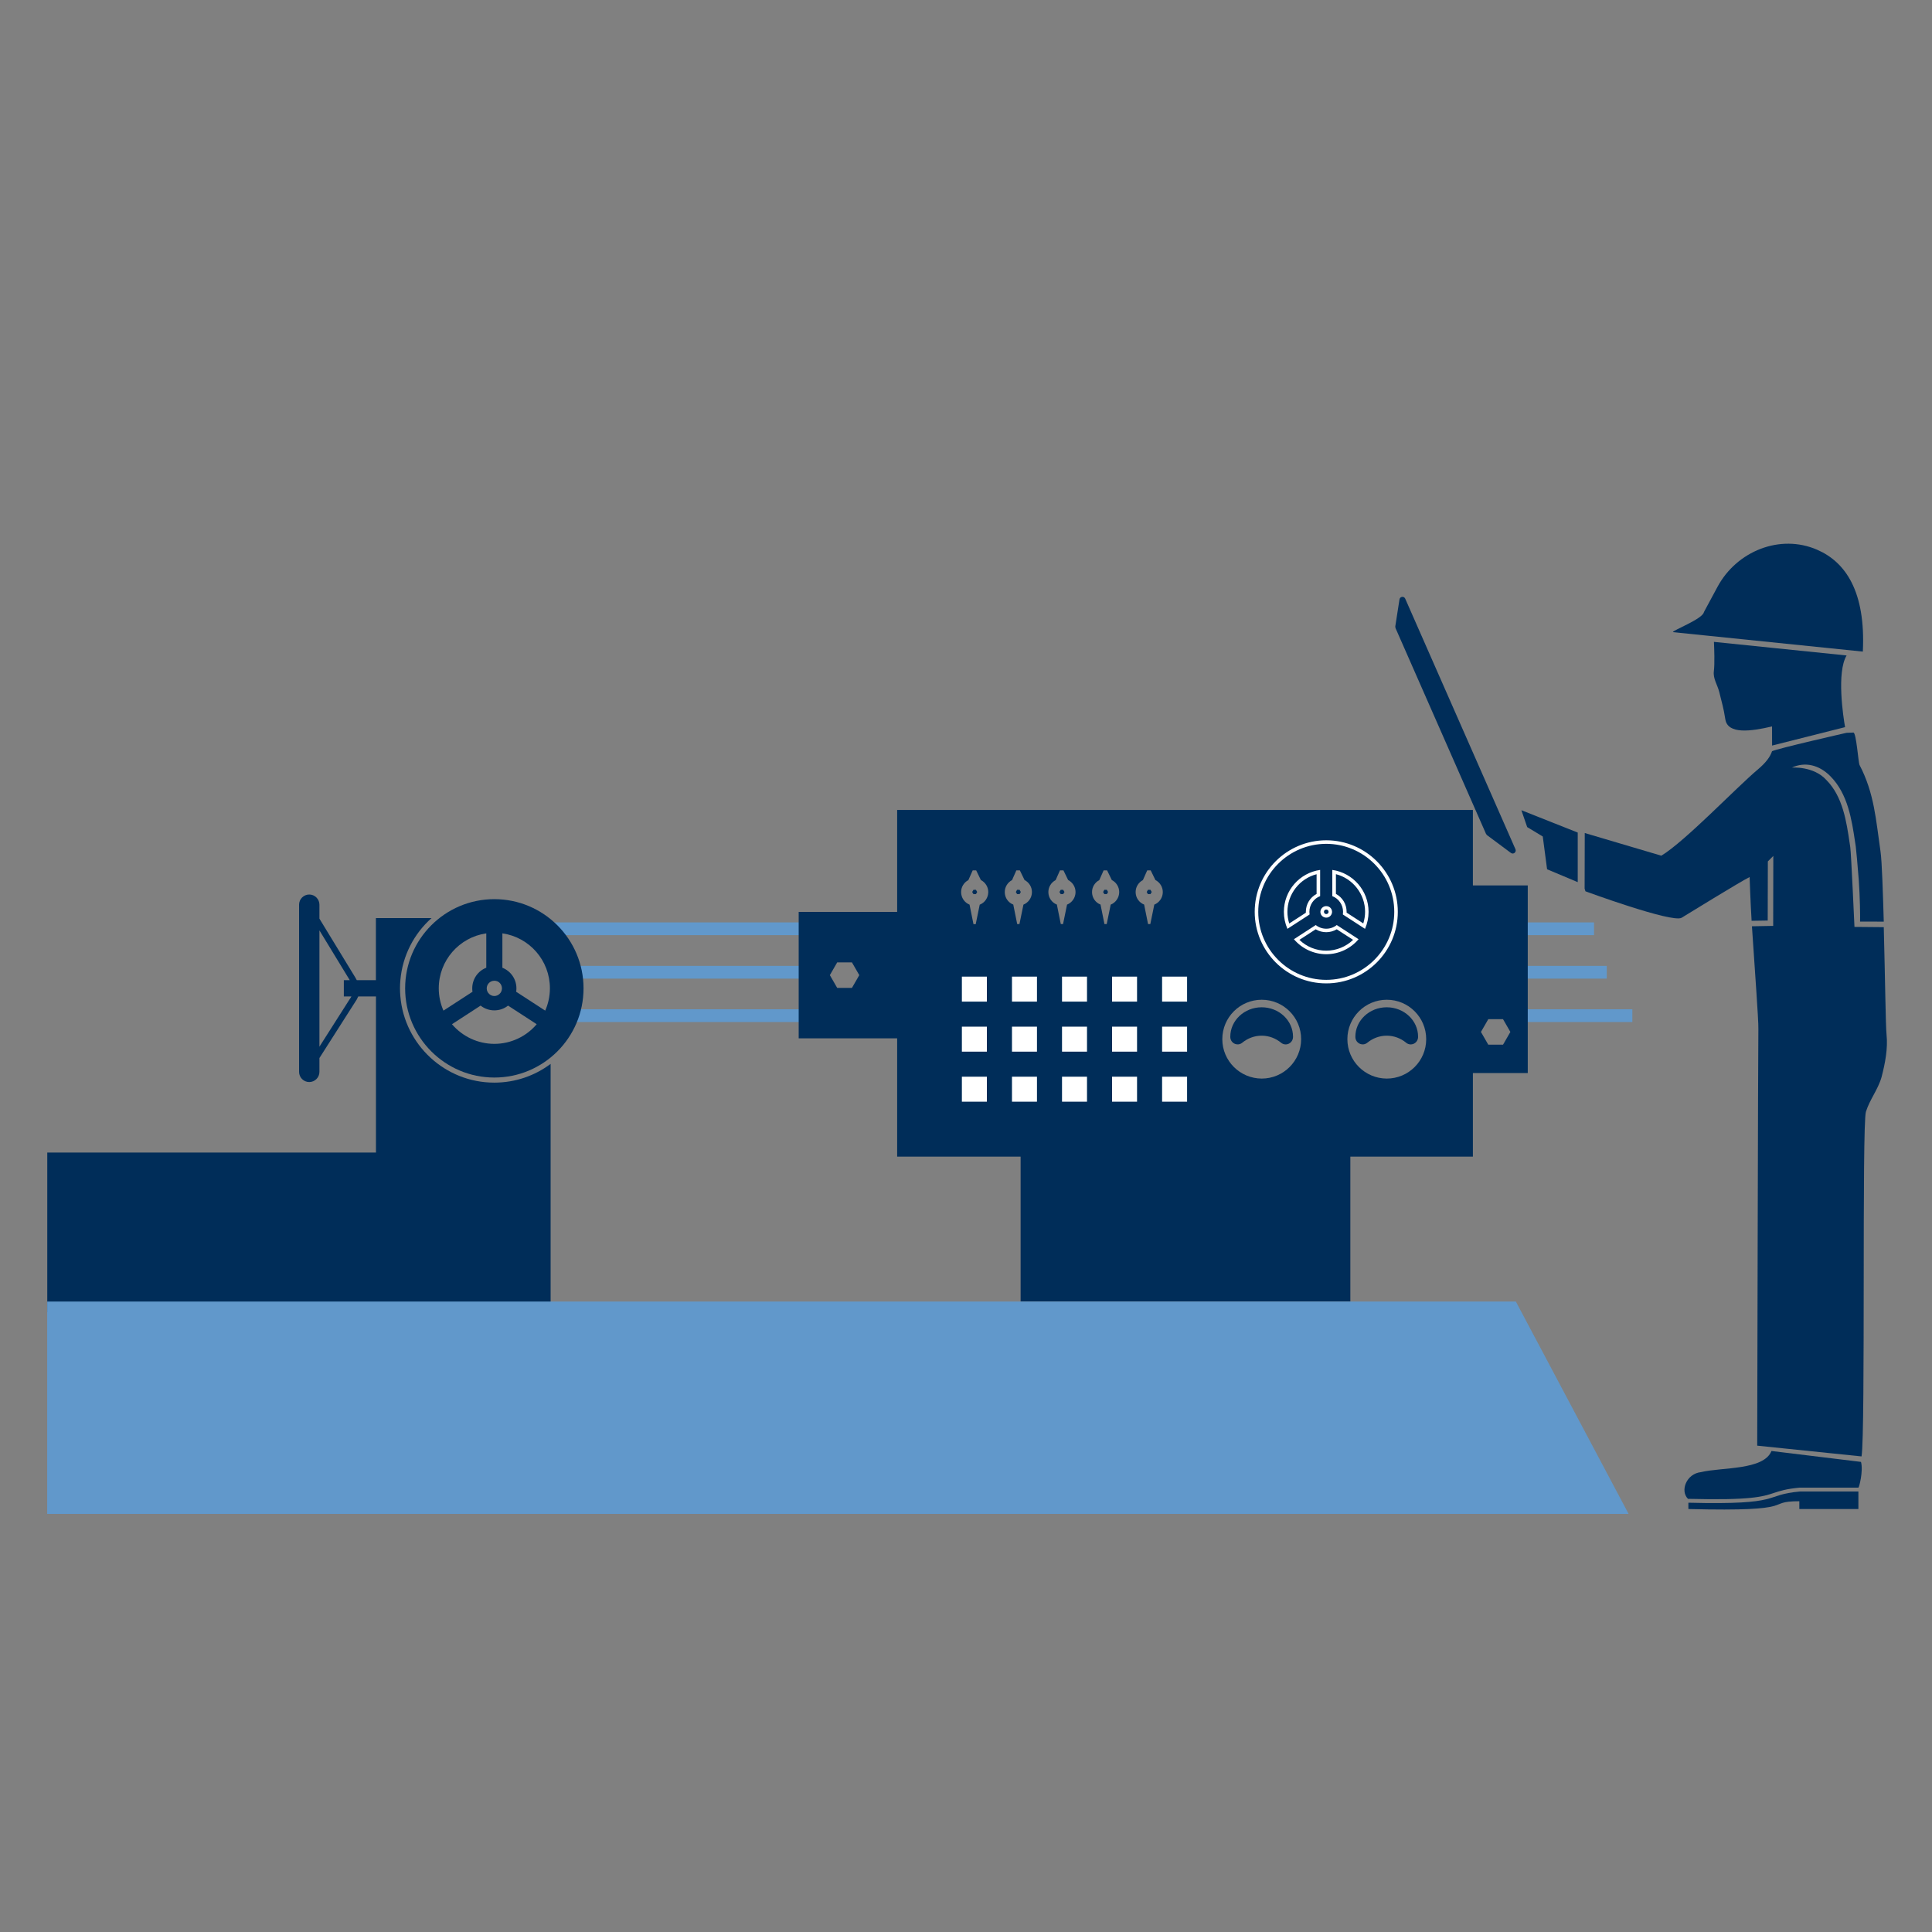 <?xml version="1.0" encoding="UTF-8"?> <!-- Generator: Adobe Illustrator 25.2.1, SVG Export Plug-In . SVG Version: 6.00 Build 0) --> <svg xmlns="http://www.w3.org/2000/svg" xmlns:xlink="http://www.w3.org/1999/xlink" version="1.1" id="Layer_1" x="0px" y="0px" viewBox="0 0 300 300" style="enable-background:new 0 0 300 300;" xml:space="preserve"><rect x="0" y="0" width="300" height="300" fill="#808080" stroke="none"/> <style type="text/css"> .st0{fill-rule:evenodd;clip-rule:evenodd;fill:#002D59;} .st1{fill:#002D59;} .st2{fill:#6198CB;} .st3{fill:#FFFFFF;} </style> <path class="st0" d="M262.17,233.34v0.98c17.76,0.45,11.57-1.21,17.23-1.21l0,1.21h9.17v-2.72h-9.07 C273.59,232.13,277.13,233.72,262.17,233.34z"></path> <path class="st1" d="M7.34,178.97v24.78h78.16V165.2c-2.44,1.83-5.47,2.91-8.75,2.91c-7.65,0-13.94-5.9-14.58-13.38 c-0.04-0.42-0.06-0.84-0.06-1.26c0-0.43,0.02-0.85,0.06-1.27c0.33-3.82,2.13-7.23,4.84-9.64h-8.64v9.64H55.4 c-0.07-0.13-0.14-0.26-0.22-0.4l-5.58-9.15v-2.17c0-0.87-0.71-1.58-1.58-1.58s-1.58,0.71-1.58,1.58v25.96 c0,0.87,0.71,1.58,1.58,1.58s1.58-0.71,1.58-1.58v-2.15l5.42-8.5c0.27-0.38,0.47-0.73,0.61-1.06h2.75v24.24H7.34z M53.39,152.2v2.53 h1.18c-0.09,0.17-0.21,0.34-0.34,0.53l-4.63,7.27v-18.06l4.71,7.73H53.39z"></path> <rect x="85.63" y="143.23" class="st2" width="38.99" height="1.98"></rect> <rect x="85.63" y="149.98" class="st2" width="38.99" height="1.98"></rect> <rect x="85.63" y="156.72" class="st2" width="38.99" height="1.98"></rect> <rect x="236.29" y="143.23" class="st2" width="11.23" height="1.98"></rect> <rect x="236.29" y="149.98" class="st2" width="13.21" height="1.98"></rect> <rect x="236.29" y="156.72" class="st2" width="17.18" height="1.98"></rect> <path class="st0" d="M266.14,99.67c0.05,1.06,0.13,3.45-0.01,4.52c-0.16,1.21,0.56,2.13,0.84,3.28c0.46,1.92,0.63,2.28,0.94,4.23 c0.38,2.36,3.97,1.87,7.25,1.1l0.01,2.97c0.46-0.11,11.28-2.85,11.33-2.86c-0.28-1.62-1.34-8.48,0.24-11.13L266.14,99.67z"></path> <path class="st0" d="M292.94,160.63c-0.14-1.36-0.22-8.84-0.43-16.66l-4.55-0.04c0,0-0.51-11.41-0.65-12.37l-0.09-0.6 c-0.5-3.41-1.08-7.28-3.62-9.84c-1.99-2.2-5.36-1.93-5.36-1.93c2.02-0.93,4.2-0.45,5.97,1.33c2.74,2.76,3.33,6.77,3.86,10.31 l0.09,0.59c0.06,0.43,0.29,2.87,0.47,5.24c0.19,2.61,0.23,5.82,0.2,6.44l3.68,0.01c-0.12-3.95-0.27-9.34-0.51-10.93 c-0.71-4.87-0.95-9-3.26-13.41c-0.17-0.32-0.5-5.06-0.95-5.02c-0.25,0.02-1.06,0.04-1.06,0.04s-10.79,2.45-11.57,2.86 c-0.26,0.79-0.86,1.7-2.19,2.82c-3.32,2.78-11.29,11.16-15,13.4l-11.89-3.52l-0.02,8.64c0.04,0.14,0.08,0.28,0.13,0.41 c0,0,13.37,4.92,14.91,4.12c0.11-0.06,9.36-5.77,10.58-6.33c0,0,0.13,3.96,0.31,6.79c1.39-0.02,2.12-0.04,2.5-0.04 c0-1.1,0.01-5.98,0.02-9.18l0.85-0.85c-0.01,3.99-0.02,10.86-0.02,10.86s-1.74,0.03-3.3,0.06c0.42,6.53,1.04,14.57,1,15.97 c-0.05,1.93-0.18,64.68-0.18,64.68l16.2,1.67c0.63-3.72,0.04-51.48,0.68-53.52c0.6-1.92,1.88-3.44,2.43-5.39 C292.72,165.12,293.17,162.83,292.94,160.63z"></path> <path class="st0" d="M288.96,227l-13.88-1.69c-0.01,0-0.01,0-0.01,0.01c-1.22,3-7.7,2.49-10.94,3.27c-2.27,0.24-3.29,2.91-2.01,4.16 c0.02,0,0.04-0.01,0.07-0.01c9.74,0.25,11.55-0.35,13.27-0.92c0.94-0.31,1.91-0.63,3.99-0.82l9.12,0c0.11,0,0.78-2.57,0.41-3.98 C288.97,227.01,288.97,227,288.96,227z"></path> <polygon class="st0" points="239.56,129.89 240.23,134.98 244.99,136.98 244.99,129.28 236.24,125.81 237.14,128.43 "></polygon> <path class="st0" d="M289.26,101.18c0.46-9.36-2.71-13.91-7.08-15.81c-5.76-2.52-12.5,0.21-15.48,5.74l-2.12,3.94 c-0.17,1.07-4.99,2.88-4.8,3.11L289.26,101.18"></path> <path class="st0" d="M230.75,129.49l0.15,0.19l3.71,2.76c0.39,0.29,0.9-0.12,0.71-0.57l-17.12-38.91c-0.19-0.43-0.82-0.35-0.89,0.12 l-0.65,4.18l0.03,0.26L230.75,129.49z"></path> <rect x="158.48" y="178.92" class="st1" width="51.2" height="23.17"></rect> <polygon class="st2" points="7.33,235.08 252.89,235.08 235.38,202.1 7.33,202.1 "></polygon> <path class="st1" d="M124.02,141.6v19.63h15.63V141.6H124.02z M128.86,151.42l1.14-1.98h2.29l1.14,1.98l-1.14,1.98h-2.29 L128.86,151.42z"></path> <path class="st1" d="M227.26,137.49v29.13h9.97v-29.13H227.26z M229.96,160.24l1.14-1.98h2.29l1.14,1.98l-1.14,1.98h-2.29 L229.96,160.24z"></path> <path class="st1" d="M195.91,156.41c2.69,0,4.87,2.05,4.87,4.57c0,0.01,0,0.02,0,0.03c-0.01,0.99-1.12,1.52-1.86,0.9 c-0.83-0.68-1.87-1.09-3.01-1.09c-1.14,0-2.18,0.41-3.01,1.09c-0.74,0.61-1.85,0.09-1.86-0.9c0-0.01,0-0.02,0-0.03 C191.04,158.46,193.23,156.41,195.91,156.41z"></path> <path class="st1" d="M215.33,156.41c2.69,0,4.87,2.05,4.87,4.57c0,0.01,0,0.02,0,0.03c-0.01,0.99-1.12,1.52-1.86,0.9 c-0.83-0.68-1.87-1.09-3.01-1.09c-1.14,0-2.18,0.41-3.01,1.09c-0.74,0.61-1.85,0.09-1.86-0.9c0-0.01,0-0.02,0-0.03 C210.46,158.46,212.64,156.41,215.33,156.41z"></path> <polygon class="st1" points="178.64,138.17 178.84,138.51 178.64,138.84 178.25,138.84 178.06,138.51 178.25,138.17 "></polygon> <polygon class="st1" points="158.32,138.17 158.51,138.51 158.32,138.84 157.93,138.84 157.74,138.51 157.93,138.17 "></polygon> <polygon class="st1" points="151.16,138.84 150.96,138.51 151.16,138.17 151.54,138.17 151.74,138.51 151.54,138.84 "></polygon> <polygon class="st1" points="165.09,138.17 165.29,138.51 165.09,138.84 164.71,138.84 164.51,138.51 164.71,138.17 "></polygon> <path class="st1" d="M139.31,125.77v53.83h89.4v-53.83H139.31z M209.22,161.36c0-3.38,2.74-6.12,6.12-6.12 c3.38,0,6.12,2.74,6.12,6.12s-2.74,6.12-6.12,6.12C211.95,167.47,209.22,164.73,209.22,161.36z M189.8,161.36 c0-3.38,2.74-6.12,6.12-6.12c3.38,0,6.12,2.74,6.12,6.12s-2.74,6.12-6.12,6.12C192.54,167.47,189.8,164.73,189.8,161.36z M176.34,138.52c0-0.81,0.46-1.51,1.13-1.86l0.67-1.51h0.54l0.73,1.5c0.68,0.35,1.15,1.06,1.15,1.87c0,0.88-0.55,1.64-1.32,1.95 l-0.62,3.02h-0.35l-0.61-3.03C176.89,140.16,176.34,139.41,176.34,138.52z M169.57,138.52c0-0.81,0.46-1.51,1.13-1.86l0.67-1.51 h0.54l0.73,1.5c0.68,0.35,1.15,1.06,1.15,1.87c0,0.88-0.55,1.64-1.32,1.95l-0.62,3.02h-0.35l-0.61-3.03 C170.11,140.16,169.57,139.41,169.57,138.52z M162.79,138.52c0-0.81,0.46-1.51,1.13-1.86l0.67-1.51h0.54l0.73,1.5 c0.68,0.35,1.15,1.06,1.15,1.87c0,0.88-0.55,1.64-1.32,1.95l-0.62,3.02h-0.35l-0.61-3.03C163.34,140.16,162.79,139.41,162.79,138.52 z M156.02,138.52c0-0.81,0.46-1.51,1.13-1.86l0.67-1.51h0.54l0.73,1.5c0.68,0.35,1.15,1.06,1.15,1.87c0,0.88-0.55,1.64-1.32,1.95 l-0.62,3.02h-0.35l-0.61-3.03C156.56,140.16,156.02,139.41,156.02,138.52z M152.13,140.48l-0.62,3.02h-0.35l-0.61-3.03 c-0.77-0.31-1.31-1.07-1.31-1.95c0-0.81,0.46-1.51,1.13-1.86l0.67-1.51h0.54l0.73,1.5c0.68,0.35,1.15,1.06,1.15,1.87 C153.45,139.41,152.91,140.17,152.13,140.48z"></path> <polygon class="st1" points="171.87,138.17 172.06,138.51 171.87,138.84 171.48,138.84 171.29,138.51 171.48,138.17 "></polygon> <path class="st1" d="M76.76,167.32c7.64,0,13.85-6.21,13.85-13.85c0-7.64-6.21-13.85-13.85-13.85c-7.64,0-13.85,6.21-13.85,13.85 C62.91,161.1,69.12,167.32,76.76,167.32z M75.51,150.27c-1.3,0.5-2.18,1.76-2.18,3.2c0,0.18,0.01,0.36,0.04,0.53l-4.51,2.93 c-0.48-1.09-0.73-2.27-0.73-3.46c0-4.33,3.18-7.93,7.38-8.54V150.27z M77.94,153.47c0,0.02,0,0.03,0,0.05 c-0.01,0.33-0.16,0.63-0.39,0.83c-0.21,0.19-0.49,0.31-0.79,0.31c-0.31,0-0.58-0.12-0.79-0.31c-0.23-0.21-0.38-0.5-0.39-0.83 c0-0.02,0-0.03,0-0.05c0-0.49,0.3-0.91,0.73-1.09c0.14-0.06,0.29-0.09,0.46-0.09c0.16,0,0.31,0.03,0.46,0.09 C77.64,152.55,77.94,152.98,77.94,153.47z M84.66,156.93L80.15,154c0.03-0.18,0.04-0.35,0.04-0.53c0-1.44-0.89-2.69-2.18-3.2v-5.34 c4.2,0.61,7.38,4.21,7.38,8.54C85.39,154.66,85.14,155.84,84.66,156.93z M76.76,162.09c-2.54,0-4.94-1.13-6.58-3.05l4.45-2.89 c0.6,0.48,1.35,0.74,2.13,0.74c0.78,0,1.53-0.26,2.13-0.74l4.45,2.89C81.7,160.97,79.3,162.09,76.76,162.09z"></path> <g> <path class="st1" d="M205.94,152.43c-5.98,0-10.84-4.86-10.84-10.84s4.86-10.84,10.84-10.84s10.84,4.86,10.84,10.84 S211.92,152.43,205.94,152.43z M201.34,145.9c1.19,1.27,2.85,2,4.6,2c1.75,0,3.41-0.72,4.6-2l-2.97-1.92 c-0.48,0.33-1.05,0.51-1.63,0.51s-1.16-0.18-1.63-0.51L201.34,145.9z M204.71,135.4c-2.92,0.57-5.08,3.18-5.08,6.19 c0,0.76,0.14,1.52,0.41,2.23l3.02-1.96c-0.01-0.09-0.01-0.18-0.01-0.27c0-1.14,0.65-2.15,1.67-2.62V135.4z M211.84,143.82 c0.27-0.71,0.41-1.47,0.41-2.23c0-3.01-2.16-5.61-5.08-6.19v3.57c1.02,0.47,1.67,1.48,1.67,2.62c0,0.09,0,0.18-0.01,0.27 L211.84,143.82z M205.94,140.96c-0.08,0-0.17,0.02-0.24,0.05c-0.23,0.1-0.38,0.33-0.38,0.58c0.01,0.19,0.08,0.35,0.21,0.47 c0.12,0.1,0.27,0.16,0.42,0.16c0.15,0,0.3-0.06,0.42-0.16c0.13-0.11,0.2-0.27,0.21-0.44c0-0.28-0.15-0.51-0.39-0.6 C206.1,140.98,206.02,140.96,205.94,140.96z"></path> <path class="st3" d="M205.94,131.03c5.82,0,10.56,4.74,10.56,10.56c0,5.82-4.74,10.56-10.56,10.56c-5.83,0-10.56-4.74-10.56-10.56 C195.37,135.77,200.11,131.03,205.94,131.03 M211.96,144.23c0.36-0.83,0.55-1.73,0.55-2.64c0-3.3-2.43-6.05-5.63-6.51v4.07 c0.99,0.38,1.67,1.34,1.67,2.44c0,0.14-0.01,0.27-0.03,0.41L211.96,144.23 M199.91,144.23l3.44-2.23 c-0.02-0.13-0.03-0.27-0.03-0.41c0-1.1,0.68-2.06,1.67-2.44v-4.07c-3.2,0.46-5.63,3.21-5.63,6.51 C199.36,142.5,199.55,143.4,199.91,144.23 M205.94,142.49c0.23,0,0.44-0.09,0.6-0.23c0.17-0.16,0.29-0.38,0.3-0.63 c0-0.01,0-0.02,0-0.03c0-0.38-0.23-0.7-0.55-0.83c-0.11-0.04-0.22-0.07-0.35-0.07c-0.12,0-0.24,0.02-0.35,0.07 c-0.33,0.14-0.56,0.46-0.56,0.83c0,0.01,0,0.02,0,0.03c0.01,0.25,0.12,0.48,0.3,0.63C205.49,142.4,205.71,142.49,205.94,142.49 M205.94,144.21c-0.6,0-1.17-0.2-1.63-0.57l-3.39,2.2c1.25,1.47,3.08,2.33,5.02,2.33c1.94,0,3.77-0.86,5.02-2.33l-3.39-2.2 C207.11,144.01,206.54,144.21,205.94,144.21 M205.94,130.48c-6.13,0-11.11,4.98-11.11,11.11s4.98,11.11,11.11,11.11 s11.11-4.98,11.11-11.11S212.07,130.48,205.94,130.48L205.94,130.48z M207.44,138.8v-3.06c2.62,0.67,4.53,3.08,4.53,5.84 c0,0.61-0.1,1.22-0.28,1.81l-2.59-1.68c0-0.04,0-0.09,0-0.13C209.1,140.4,208.46,139.35,207.44,138.8L207.44,138.8z M200.19,143.4 c-0.18-0.58-0.28-1.2-0.28-1.81c0-2.76,1.91-5.17,4.53-5.84v3.06c-1.02,0.54-1.67,1.6-1.67,2.79c0,0.04,0,0.09,0,0.13L200.19,143.4 L200.19,143.4z M205.94,141.94c-0.11,0-0.19-0.05-0.24-0.09c-0.07-0.06-0.11-0.15-0.12-0.25c0-0.16,0.08-0.29,0.22-0.34 c0.04-0.02,0.09-0.03,0.14-0.03c0.05,0,0.09,0.01,0.14,0.03c0.13,0.06,0.22,0.18,0.22,0.33c0,0.11-0.05,0.2-0.12,0.26 C206.13,141.89,206.05,141.94,205.94,141.94L205.94,141.94z M205.94,144.75c0.58,0,1.14-0.16,1.63-0.45l2.54,1.64 c-1.12,1.07-2.61,1.68-4.17,1.68c-1.56,0-3.05-0.6-4.17-1.68l2.53-1.64C204.79,144.6,205.36,144.75,205.94,144.75L205.94,144.75z"></path> </g> <rect x="149.36" y="151.65" class="st3" width="3.88" height="3.88"></rect> <rect x="149.36" y="159.42" class="st3" width="3.88" height="3.88"></rect> <rect x="149.36" y="167.19" class="st3" width="3.88" height="3.88"></rect> <rect x="157.14" y="151.65" class="st3" width="3.88" height="3.88"></rect> <rect x="157.14" y="159.42" class="st3" width="3.88" height="3.88"></rect> <rect x="157.14" y="167.19" class="st3" width="3.88" height="3.88"></rect> <rect x="164.91" y="151.65" class="st3" width="3.88" height="3.88"></rect> <rect x="164.91" y="159.42" class="st3" width="3.88" height="3.88"></rect> <rect x="164.91" y="167.19" class="st3" width="3.88" height="3.88"></rect> <rect x="172.68" y="151.65" class="st3" width="3.88" height="3.88"></rect> <rect x="172.68" y="159.42" class="st3" width="3.88" height="3.88"></rect> <rect x="172.68" y="167.19" class="st3" width="3.88" height="3.88"></rect> <rect x="180.45" y="151.65" class="st3" width="3.88" height="3.88"></rect> <rect x="180.45" y="159.42" class="st3" width="3.88" height="3.88"></rect> <rect x="180.45" y="167.19" class="st3" width="3.88" height="3.88"></rect> </svg> 